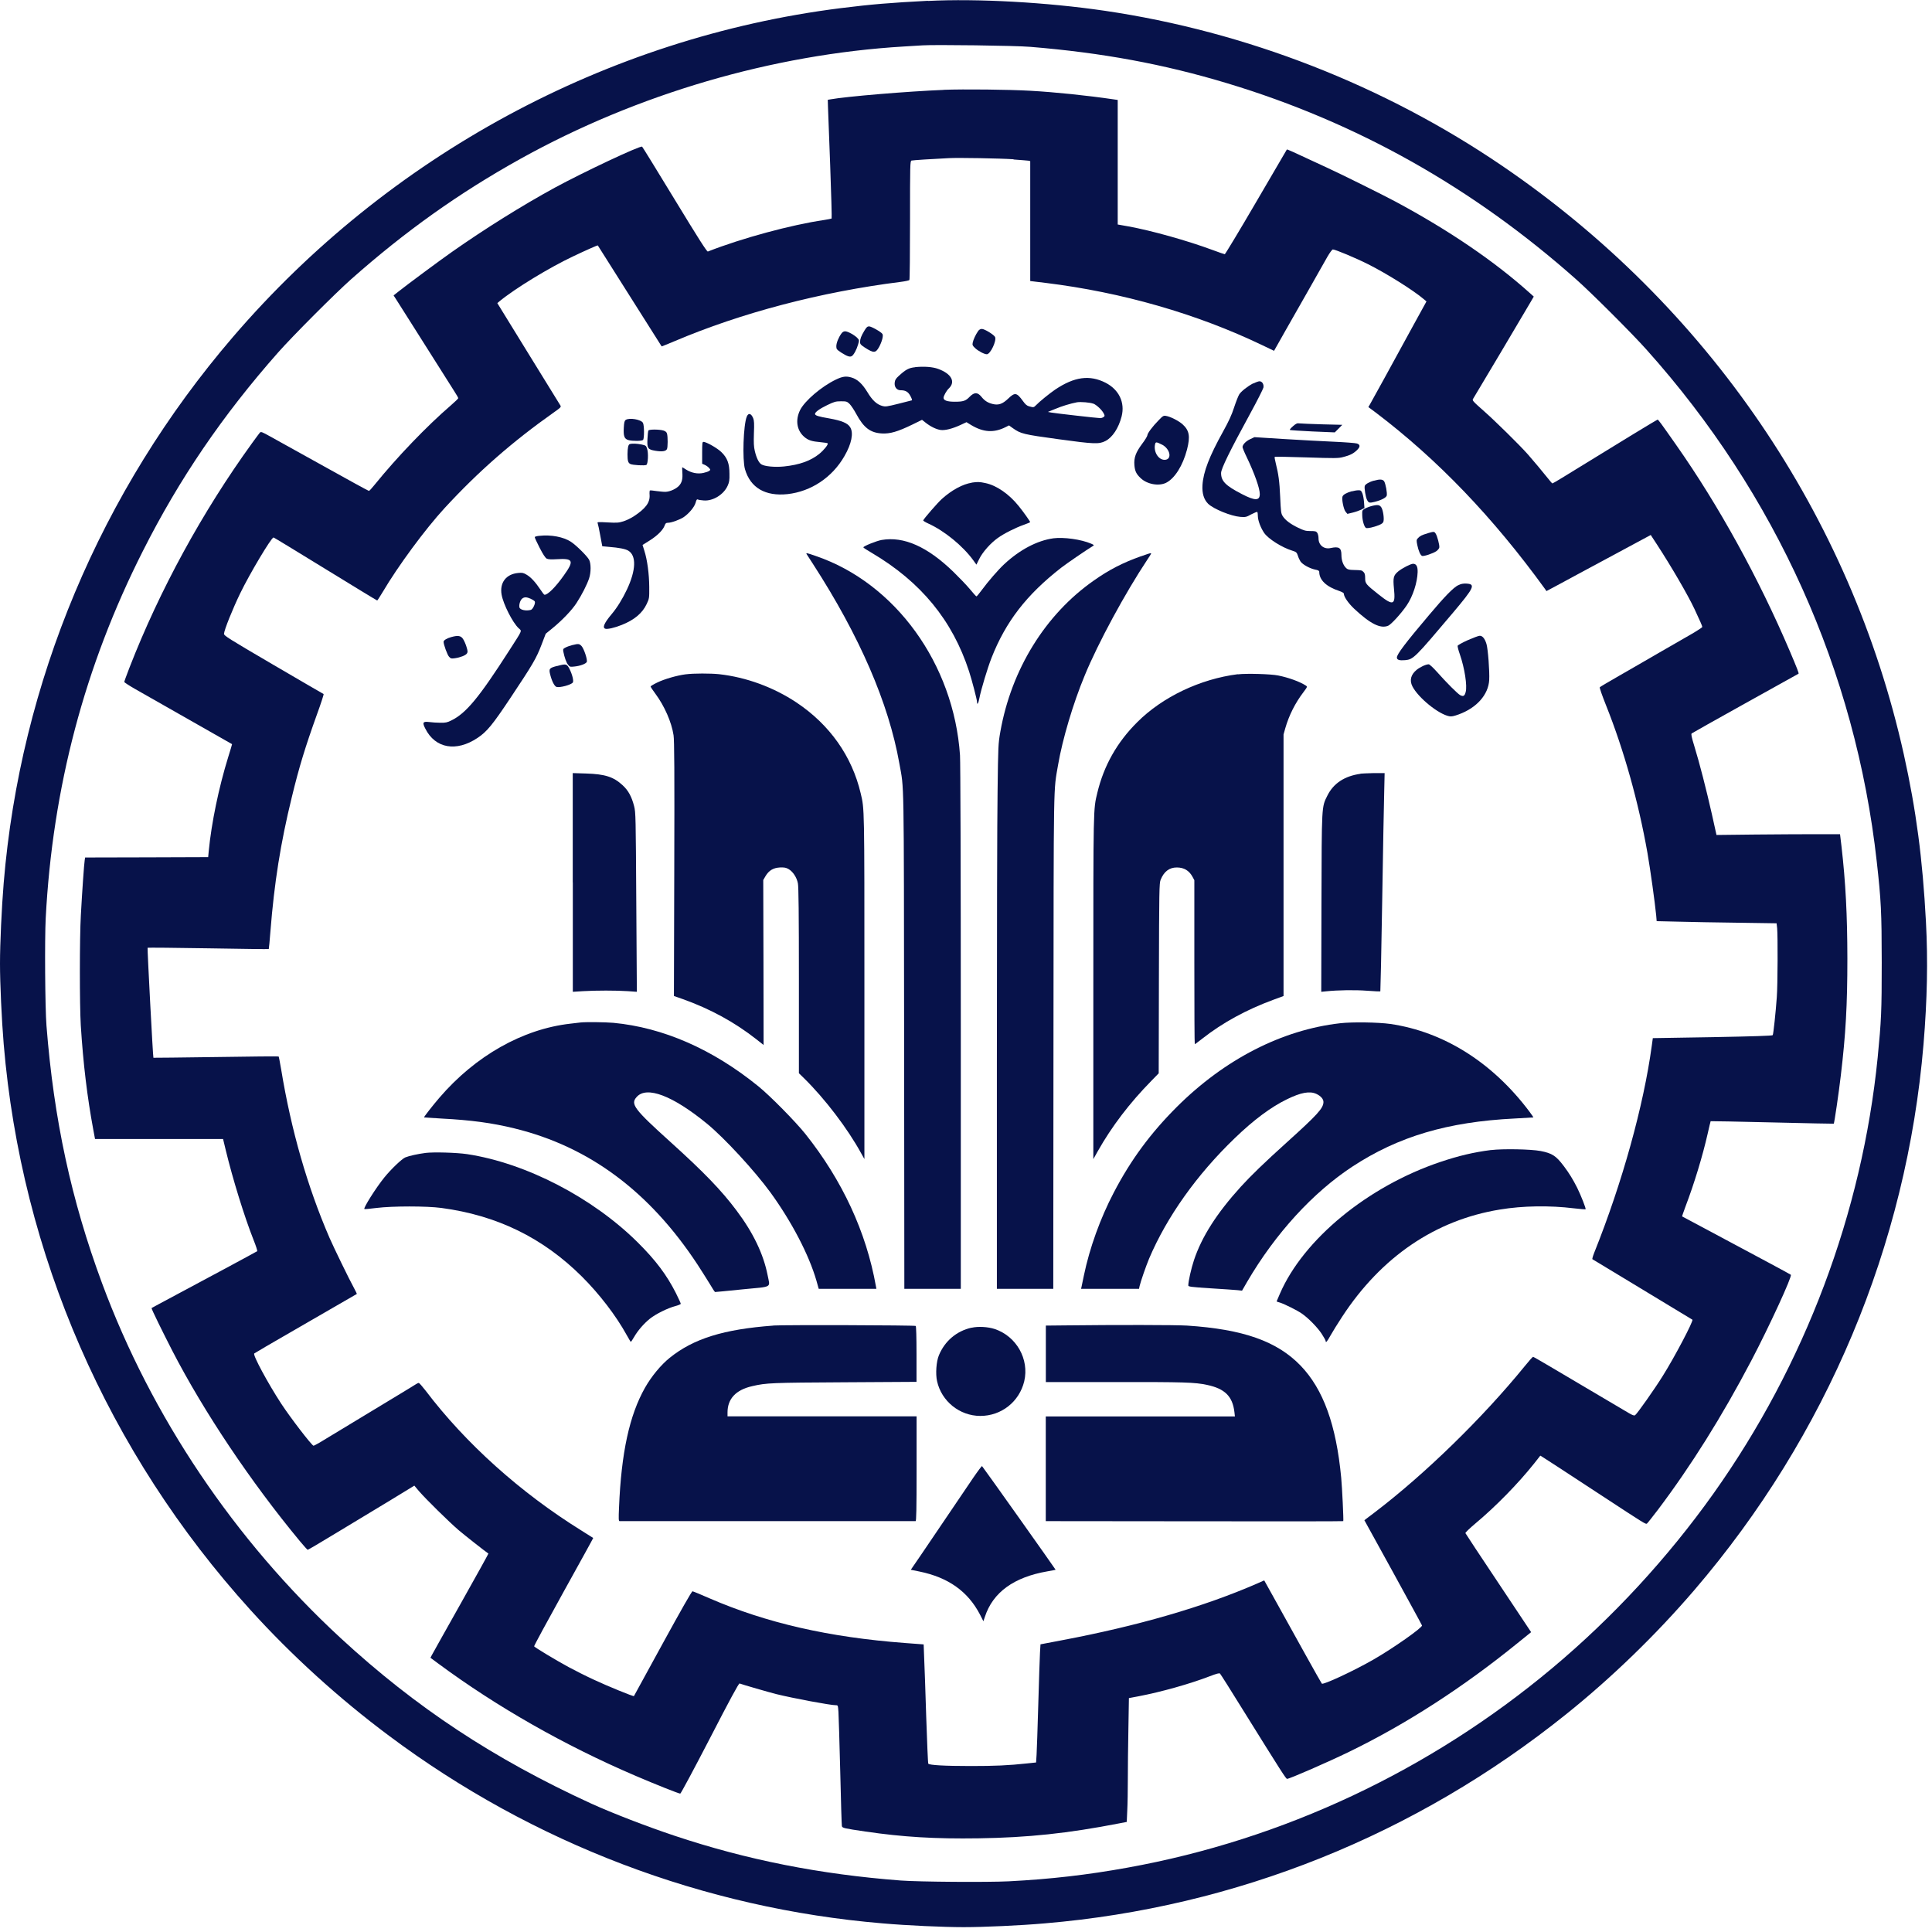 <svg width="106" height="106" viewBox="0 0 106 106" fill="none" xmlns="http://www.w3.org/2000/svg">
<g id="Asset 2 2" clip-path="url(#clip0_321_2211)">
<g id="Layer 1">
<g id="Group">
<g id="Group_2">
<path id="Vector" d="M50.915 0.043C48.823 0.153 47.825 0.235 46.132 0.446C33.286 2.062 21.321 8.539 12.779 18.49C5.519 26.946 1.115 37.441 0.203 48.44C0.09 49.812 0 51.768 0 52.863C0 53.959 0.09 55.934 0.203 57.287C1.173 68.826 5.906 79.684 13.745 88.336C15.998 90.824 18.595 93.183 21.352 95.24C29.246 101.138 38.622 104.706 48.428 105.527C49.769 105.644 51.76 105.734 52.871 105.734C53.982 105.734 55.977 105.644 57.314 105.527C67.801 104.643 77.681 100.677 85.938 94.043C88.43 92.044 90.859 89.69 92.963 87.237C100.227 78.765 104.611 68.325 105.535 57.291C105.738 54.839 105.781 52.707 105.668 50.575C105.484 47.114 105.132 44.45 104.455 41.395C101.537 28.284 93.683 16.773 82.434 9.11C75.945 4.686 68.372 1.733 60.612 0.591C57.432 0.125 53.63 -0.086 50.915 0.051V0.043ZM56.528 2.57C60.475 2.895 63.835 3.513 67.347 4.573C74.446 6.716 80.795 10.284 86.474 15.325C87.311 16.065 89.56 18.31 90.339 19.186C97.438 27.114 101.803 36.819 102.969 47.27C103.207 49.398 103.239 50.032 103.242 52.793C103.242 55.492 103.219 55.981 103.019 58.026C102.163 66.557 99.03 74.881 94.004 81.953C91.496 85.477 88.485 88.743 85.172 91.516C78.456 97.141 70.394 100.931 61.867 102.468C59.673 102.867 57.623 103.102 55.347 103.219C54.169 103.278 50.446 103.251 49.429 103.176C44.986 102.836 40.988 102.046 37.014 100.72C35.485 100.211 33.607 99.484 32.434 98.952C27.079 96.496 22.815 93.679 18.693 89.877C12.865 84.495 8.308 77.721 5.597 70.398C3.908 65.841 2.953 61.41 2.55 56.274C2.472 55.292 2.449 51.53 2.507 50.391C2.883 43.206 4.643 36.549 7.839 30.232C9.833 26.277 12.211 22.788 15.255 19.342C16.056 18.435 18.376 16.111 19.26 15.325C22.248 12.677 25.186 10.588 28.553 8.715C34.949 5.159 42.388 2.981 49.589 2.551C50.035 2.523 50.501 2.496 50.622 2.488C51.267 2.445 55.715 2.5 56.524 2.57H56.528Z" fill="#07124A"/>
<path id="Vector_2" d="M51.776 4.932C49.812 5.011 46.433 5.292 45.549 5.453L45.416 5.476L45.427 5.844C45.431 6.047 45.49 7.506 45.549 9.086C45.607 10.666 45.643 11.969 45.627 11.989C45.607 12 45.423 12.039 45.212 12.071C43.421 12.333 40.71 13.064 38.837 13.8C38.786 13.819 38.332 13.107 37.018 10.948C36.056 9.368 35.254 8.062 35.23 8.046C35.121 7.979 32.031 9.434 30.435 10.299C28.64 11.281 26.629 12.536 24.806 13.815C24.157 14.269 22.315 15.634 21.83 16.021L21.595 16.209L21.759 16.463C21.849 16.604 22.28 17.285 22.718 17.977C23.75 19.612 24.622 20.981 24.908 21.439C25.037 21.638 25.143 21.822 25.143 21.845C25.143 21.869 24.955 22.053 24.728 22.248C23.418 23.375 21.783 25.08 20.566 26.582C20.414 26.774 20.265 26.934 20.242 26.934C20.214 26.934 19.1 26.324 17.762 25.577C16.424 24.83 15.102 24.098 14.824 23.946C14.367 23.692 14.316 23.672 14.257 23.738C14.222 23.778 14.034 24.032 13.835 24.306C11.105 28.076 8.758 32.375 7.103 36.631C6.947 37.033 6.818 37.389 6.818 37.417C6.818 37.44 7.088 37.616 7.416 37.804C7.835 38.047 12.642 40.777 12.732 40.828C12.736 40.831 12.642 41.152 12.521 41.536C12.004 43.206 11.601 45.15 11.453 46.691L11.421 47.027L8.046 47.039L4.67 47.047L4.647 47.195C4.615 47.371 4.506 48.928 4.436 50.211C4.365 51.443 4.365 55.132 4.432 56.25C4.565 58.363 4.784 60.185 5.12 61.989L5.214 62.493H12.239L12.387 63.107C12.771 64.695 13.412 66.768 13.913 68.032C14.042 68.352 14.128 68.626 14.113 68.646C14.085 68.673 11.108 70.273 8.711 71.552C8.5 71.665 8.32 71.763 8.316 71.767C8.288 71.787 8.942 73.113 9.458 74.118C11.194 77.478 13.768 81.315 16.448 84.55C16.667 84.816 16.866 85.031 16.882 85.031C16.905 85.031 17.586 84.632 18.395 84.139C19.205 83.65 20.515 82.86 21.302 82.383L22.733 81.51L22.98 81.804C23.383 82.269 24.638 83.501 25.162 83.951C25.522 84.256 26.613 85.113 26.797 85.238C26.805 85.242 26.125 86.474 25.284 87.968C24.439 89.466 23.723 90.753 23.684 90.824L23.617 90.953L24.032 91.262C27.247 93.64 30.959 95.756 34.867 97.43C35.942 97.892 37.241 98.408 37.323 98.408C37.354 98.408 38.086 97.043 38.95 95.373C40.041 93.257 40.534 92.345 40.577 92.365C40.749 92.431 42.204 92.85 42.592 92.948C43.523 93.178 45.556 93.558 45.858 93.558C45.975 93.558 45.975 93.562 46.002 93.925C46.014 94.133 46.061 95.6 46.1 97.195C46.135 98.791 46.178 100.137 46.19 100.184C46.21 100.297 46.3 100.313 47.489 100.489C49.542 100.79 51.302 100.896 53.684 100.86C56.391 100.821 58.601 100.587 61.413 100.039L61.82 99.961L61.848 99.327C61.867 98.975 61.879 98.208 61.879 97.614C61.879 97.019 61.891 95.779 61.91 94.849L61.938 93.167L62.458 93.069C63.713 92.83 65.282 92.388 66.369 91.97C66.757 91.821 66.897 91.786 66.936 91.821C66.968 91.852 67.531 92.74 68.188 93.804C70.343 97.266 70.555 97.598 70.617 97.598C70.75 97.598 72.843 96.687 74.024 96.112C77.157 94.59 80.278 92.572 83.255 90.155L84.006 89.549L82.211 86.853C81.221 85.375 80.411 84.143 80.4 84.115C80.392 84.084 80.634 83.85 80.943 83.591C82.062 82.656 83.278 81.413 84.166 80.302L84.51 79.864L84.675 79.966C84.827 80.059 85.649 80.595 87.984 82.125C90.252 83.611 90.299 83.642 90.362 83.591C90.397 83.564 90.663 83.224 90.96 82.837C92.764 80.447 94.481 77.713 96.096 74.634C97.07 72.776 98.341 70.019 98.255 69.941C98.224 69.909 96.515 68.994 93.327 67.292C92.76 66.991 92.29 66.741 92.287 66.737C92.283 66.733 92.369 66.487 92.478 66.189C92.951 64.95 93.417 63.416 93.691 62.204C93.773 61.836 93.847 61.531 93.855 61.515C93.867 61.507 95.384 61.539 97.234 61.582C99.085 61.625 100.606 61.66 100.61 61.652C100.641 61.629 100.888 59.947 100.997 59.008C101.267 56.743 101.357 55.14 101.357 52.589C101.353 50.199 101.263 48.428 101.032 46.417L100.954 45.768H99.675C98.971 45.768 97.45 45.776 96.288 45.787L94.176 45.811L93.921 44.661C93.624 43.343 93.245 41.86 92.959 40.933C92.807 40.44 92.775 40.276 92.814 40.241C92.846 40.214 94.172 39.47 95.764 38.583C97.36 37.699 98.67 36.971 98.678 36.963C98.705 36.94 98.584 36.631 98.201 35.731C96.491 31.718 94.289 27.72 91.966 24.415C91.086 23.16 90.988 23.027 90.941 23.023C90.91 23.023 88.692 24.376 85.668 26.238C85.414 26.394 85.187 26.523 85.175 26.523C85.156 26.523 85.054 26.406 84.941 26.261C84.694 25.948 84.096 25.233 83.826 24.928C83.349 24.392 82.035 23.101 81.424 22.561C80.795 22.006 80.763 21.967 80.822 21.881C80.889 21.783 83.666 17.109 83.971 16.581L84.151 16.272L83.951 16.092C81.996 14.335 79.496 12.634 76.566 11.062C75.894 10.702 73.652 9.587 72.819 9.204C70.781 8.257 70.625 8.183 70.602 8.206C70.598 8.214 69.839 9.513 68.919 11.085C68 12.661 67.222 13.948 67.198 13.948C67.175 13.948 66.889 13.85 66.565 13.729C65.141 13.201 63.189 12.653 61.898 12.419L61.324 12.317V5.484L61.112 5.453C59.614 5.234 57.917 5.058 56.52 4.979C55.37 4.913 52.875 4.885 51.772 4.928L51.776 4.932ZM55.605 8.75C56 8.777 56.368 8.809 56.426 8.816L56.524 8.84V15.419L57.369 15.521C61.562 16.037 65.661 17.214 69.264 18.943L69.901 19.248L70.515 18.161C70.852 17.566 71.462 16.491 71.873 15.775C72.276 15.055 72.714 14.296 72.835 14.077C72.96 13.862 73.089 13.686 73.128 13.686C73.261 13.686 74.392 14.159 75.068 14.5C76.074 15.004 77.552 15.931 78.115 16.412L78.264 16.538L77.462 17.997C77.024 18.798 76.344 20.038 75.952 20.758C75.561 21.474 75.201 22.123 75.158 22.194L75.076 22.334L75.491 22.643C78.87 25.205 81.921 28.385 84.769 32.316L84.847 32.43L85.586 32.035C85.989 31.816 86.427 31.581 86.548 31.515C86.674 31.448 87.346 31.084 88.054 30.705C88.762 30.325 89.545 29.907 89.807 29.762C90.069 29.617 90.346 29.469 90.425 29.43L90.569 29.352L90.914 29.88C91.727 31.131 92.607 32.645 92.971 33.419C93.276 34.069 93.397 34.35 93.397 34.397C93.393 34.428 93.104 34.616 92.756 34.816C92.404 35.019 91.614 35.477 90.996 35.829C90.382 36.189 89.412 36.744 88.841 37.073C88.273 37.401 87.788 37.683 87.773 37.706C87.749 37.726 87.906 38.172 88.117 38.7C89.099 41.16 89.897 44.004 90.389 46.8C90.554 47.759 90.792 49.472 90.867 50.219L90.894 50.54L92.071 50.567C92.713 50.587 94.195 50.61 95.357 50.626L97.473 50.657L97.504 50.927C97.543 51.334 97.536 54.048 97.485 54.709C97.426 55.55 97.297 56.739 97.262 56.794C97.242 56.829 96.225 56.861 93.957 56.904L90.683 56.958L90.624 57.385C90.178 60.663 89.009 64.883 87.472 68.72C87.393 68.92 87.346 69.084 87.37 69.088C87.389 69.096 88.132 69.545 89.02 70.085C89.908 70.625 91.133 71.36 91.735 71.728C92.341 72.092 92.846 72.397 92.854 72.405C92.924 72.467 91.876 74.462 91.223 75.499C90.773 76.222 89.818 77.576 89.709 77.646C89.654 77.677 89.576 77.65 89.373 77.533C89.075 77.356 86.333 75.737 85.011 74.955C84.534 74.673 84.131 74.442 84.112 74.442C84.088 74.442 83.877 74.681 83.646 74.967C81.35 77.787 78.205 80.857 75.444 82.962L74.857 83.407L76.43 86.263C77.29 87.835 78.01 89.146 78.018 89.181C78.061 89.29 76.414 90.448 75.346 91.058C74.286 91.668 72.596 92.455 72.522 92.373C72.499 92.349 72.088 91.614 71.599 90.738C71.11 89.861 70.41 88.594 70.038 87.925L69.362 86.709L68.955 86.889C66.049 88.156 62.427 89.208 58.237 89.998L57.087 90.217L57.06 90.667C57.048 90.914 57.001 92.185 56.966 93.495C56.931 94.802 56.884 96.057 56.872 96.284L56.845 96.699L56.368 96.749C55.323 96.863 54.572 96.894 53.262 96.894C51.799 96.894 50.986 96.843 50.931 96.765C50.911 96.734 50.864 95.576 50.817 94.188C50.774 92.795 50.724 91.336 50.704 90.941L50.677 90.221L49.644 90.143C45.482 89.83 42.048 89.044 38.934 87.695C38.453 87.483 38.031 87.311 37.996 87.307C37.953 87.303 37.386 88.301 36.361 90.17C35.5 91.751 34.788 93.049 34.781 93.057C34.753 93.088 33.333 92.51 32.582 92.157C32.164 91.966 31.538 91.649 31.19 91.461C30.497 91.086 29.344 90.389 29.305 90.327C29.293 90.303 30.02 88.962 30.92 87.338C31.82 85.715 32.555 84.385 32.547 84.382C32.543 84.378 32.242 84.19 31.882 83.963C28.542 81.886 25.546 79.191 23.359 76.308C23.175 76.07 23.003 75.874 22.976 75.874C22.948 75.874 22.882 75.905 22.827 75.941C22.772 75.976 22.299 76.269 21.771 76.586C20.922 77.098 18.376 78.639 17.543 79.144C17.371 79.246 17.214 79.324 17.199 79.32C17.081 79.277 15.931 77.779 15.431 77.016C14.703 75.901 13.862 74.345 13.948 74.259C13.976 74.235 14.961 73.656 16.146 72.976C19.01 71.325 19.553 71.008 19.577 70.993C19.585 70.989 19.518 70.844 19.428 70.68C19.158 70.191 18.309 68.442 18.075 67.906C16.866 65.11 15.974 62.008 15.427 58.679C15.36 58.296 15.302 57.975 15.286 57.964C15.278 57.952 13.729 57.964 11.848 57.995C9.966 58.022 8.421 58.038 8.417 58.034C8.39 58.007 8.077 52.022 8.097 51.999C8.116 51.987 9.61 51.999 11.429 52.03C13.248 52.061 14.738 52.081 14.746 52.069C14.754 52.057 14.797 51.631 14.836 51.111C15.047 48.435 15.395 46.245 16.009 43.742C16.412 42.072 16.757 40.961 17.386 39.208C17.609 38.594 17.777 38.082 17.754 38.078C17.73 38.07 16.491 37.346 14.996 36.474C12.524 35.027 12.282 34.874 12.29 34.773C12.302 34.558 12.767 33.404 13.174 32.563C13.698 31.479 14.887 29.488 15.008 29.488C15.028 29.488 16.307 30.267 17.852 31.217C19.401 32.168 20.676 32.946 20.695 32.946C20.707 32.946 20.844 32.739 20.993 32.488C21.834 31.061 23.324 29.038 24.396 27.873C26.242 25.87 28.119 24.227 30.396 22.62C30.779 22.35 30.799 22.323 30.74 22.236C30.709 22.186 29.919 20.907 28.984 19.389L27.286 16.631L27.415 16.522C28.272 15.818 30.149 14.676 31.46 14.058C32.168 13.721 32.786 13.451 32.797 13.463C32.801 13.471 33.591 14.719 34.55 16.236C35.512 17.754 36.298 19.002 36.302 19.006C36.302 19.01 36.607 18.888 36.979 18.732C40.671 17.16 45.032 16.017 49.413 15.466C49.66 15.435 49.875 15.388 49.894 15.364C49.914 15.341 49.929 13.854 49.929 12.075C49.929 9.028 49.933 8.832 50.012 8.809C50.078 8.789 51.169 8.719 52.065 8.676C52.589 8.648 54.85 8.687 55.613 8.738L55.605 8.75Z" fill="#07124A"/>
<path id="Vector_3" d="M47.426 18.141C47.246 18.439 47.188 18.595 47.188 18.767C47.188 18.88 47.227 18.924 47.465 19.08C47.931 19.377 48.04 19.377 48.224 19.052C48.385 18.759 48.478 18.419 48.416 18.325C48.345 18.212 47.809 17.907 47.681 17.907C47.59 17.907 47.536 17.957 47.426 18.141Z" fill="#07124A"/>
<path id="Vector_4" d="M53.665 18.165C53.532 18.356 53.403 18.63 53.368 18.802C53.344 18.931 53.36 18.967 53.497 19.096C53.681 19.268 54.005 19.436 54.142 19.436C54.342 19.436 54.694 18.681 54.592 18.485C54.522 18.356 54.017 18.047 53.872 18.047C53.786 18.047 53.72 18.087 53.661 18.169L53.665 18.165Z" fill="#07124A"/>
<path id="Vector_5" d="M46.159 18.306C46.002 18.525 45.885 18.818 45.885 18.998C45.885 19.154 45.905 19.178 46.163 19.35C46.483 19.553 46.628 19.6 46.734 19.538C46.84 19.475 47 19.178 47.078 18.904C47.148 18.665 47.148 18.662 47.043 18.548C46.894 18.388 46.515 18.177 46.37 18.177C46.288 18.177 46.221 18.216 46.159 18.306Z" fill="#07124A"/>
<path id="Vector_6" d="M50.211 20.148C49.867 20.183 49.699 20.269 49.312 20.625C49.155 20.766 49.104 20.844 49.089 20.985C49.057 21.227 49.198 21.411 49.409 21.411C49.683 21.411 49.824 21.493 49.949 21.724C50.016 21.845 50.051 21.955 50.035 21.963C50.012 21.971 49.683 22.056 49.3 22.15C48.651 22.311 48.584 22.323 48.392 22.268C48.099 22.182 47.856 21.959 47.59 21.513C47.305 21.047 47.039 20.805 46.714 20.711C46.421 20.625 46.225 20.652 45.865 20.824C45.079 21.2 44.156 21.986 43.898 22.498C43.628 23.046 43.714 23.609 44.121 23.965C44.34 24.157 44.54 24.22 45.044 24.263C45.236 24.282 45.404 24.306 45.412 24.325C45.451 24.388 45.212 24.685 44.958 24.896C44.481 25.284 43.871 25.503 43.01 25.593C42.506 25.643 41.946 25.589 41.77 25.475C41.629 25.385 41.5 25.115 41.414 24.748C41.356 24.509 41.348 24.298 41.364 23.774C41.387 23.238 41.375 23.07 41.324 22.944C41.211 22.674 41.062 22.639 40.972 22.858C40.785 23.316 40.722 25.221 40.874 25.745C41.172 26.766 41.993 27.239 43.21 27.11C44.504 26.965 45.666 26.191 46.335 25.017C46.722 24.349 46.84 23.754 46.648 23.445C46.515 23.214 46.171 23.077 45.494 22.956C44.895 22.855 44.716 22.796 44.716 22.71C44.716 22.612 44.966 22.428 45.38 22.229C45.772 22.041 45.846 22.017 46.139 22.017C46.433 22.017 46.472 22.025 46.613 22.162C46.695 22.244 46.863 22.495 46.984 22.721C47.387 23.469 47.755 23.746 48.385 23.782C48.834 23.805 49.245 23.688 50.051 23.297L50.587 23.034L50.786 23.191C51.056 23.406 51.373 23.558 51.604 23.59C51.846 23.625 52.249 23.523 52.691 23.32L53.027 23.163L53.282 23.32C53.954 23.723 54.529 23.758 55.175 23.433L55.359 23.34L55.57 23.492C56.008 23.801 56.137 23.832 58.077 24.098C60.041 24.368 60.295 24.376 60.651 24.196C61.038 23.997 61.374 23.488 61.539 22.843C61.73 22.08 61.394 21.38 60.659 21C59.782 20.555 58.949 20.668 57.897 21.372C57.596 21.575 57.013 22.049 56.845 22.229C56.72 22.358 56.704 22.362 56.469 22.295C56.344 22.264 56.258 22.193 56.117 21.994C55.781 21.532 55.683 21.517 55.316 21.869C55.007 22.166 54.78 22.244 54.467 22.166C54.193 22.1 54.017 21.986 53.841 21.763C53.634 21.513 53.454 21.513 53.207 21.763C52.984 21.998 52.851 22.041 52.386 22.041C51.971 22.041 51.768 21.971 51.768 21.826C51.768 21.724 51.928 21.435 52.053 21.317C52.441 20.953 52.206 20.508 51.478 20.242C51.177 20.128 50.696 20.093 50.207 20.144L50.211 20.148ZM59.986 22.143C60.174 22.225 60.451 22.483 60.553 22.678C60.62 22.811 60.62 22.823 60.545 22.882C60.502 22.913 60.424 22.941 60.369 22.941C60.224 22.941 57.882 22.674 57.674 22.635L57.494 22.6L57.897 22.436C58.249 22.287 58.718 22.143 59.086 22.072C59.286 22.037 59.822 22.08 59.986 22.15V22.143Z" fill="#07124A"/>
<path id="Vector_7" d="M68.759 21.032C68.431 21.204 68.09 21.478 67.989 21.642C67.938 21.724 67.813 22.041 67.711 22.35C67.578 22.765 67.418 23.109 67.105 23.676C66.346 25.045 66.021 25.886 65.974 26.617C65.947 27.071 66.052 27.407 66.283 27.638C66.584 27.932 67.547 28.319 68.047 28.358C68.344 28.381 68.38 28.37 68.657 28.217C68.822 28.131 68.966 28.073 68.986 28.088C68.998 28.108 69.013 28.209 69.013 28.323C69.017 28.558 69.17 28.964 69.358 29.238C69.581 29.563 70.328 30.036 70.899 30.212C71.122 30.282 71.145 30.306 71.208 30.486C71.239 30.595 71.309 30.74 71.356 30.811C71.474 30.975 71.853 31.186 72.147 31.249C72.319 31.28 72.381 31.315 72.381 31.37C72.381 31.828 72.768 32.191 73.496 32.43C73.637 32.481 73.731 32.532 73.731 32.575C73.731 32.739 73.977 33.095 74.29 33.392C75.182 34.229 75.741 34.507 76.163 34.331C76.328 34.26 76.883 33.654 77.184 33.208C77.521 32.711 77.763 31.956 77.779 31.389C77.787 31.08 77.709 30.932 77.529 30.932C77.4 30.932 76.93 31.174 76.715 31.35C76.453 31.569 76.422 31.687 76.48 32.293C76.574 33.208 76.449 33.259 75.659 32.633C74.935 32.058 74.9 32.019 74.9 31.718C74.9 31.53 74.877 31.448 74.81 31.382C74.712 31.284 74.701 31.284 74.266 31.272C74.032 31.268 73.942 31.245 73.868 31.178C73.703 31.029 73.598 30.756 73.598 30.454C73.598 30.056 73.465 29.97 73.015 30.067C72.647 30.153 72.342 29.915 72.342 29.543C72.342 29.426 72.311 29.293 72.272 29.234C72.213 29.148 72.162 29.136 71.9 29.136C71.638 29.136 71.548 29.113 71.219 28.953C70.789 28.745 70.511 28.534 70.371 28.307C70.285 28.174 70.273 28.053 70.238 27.267C70.199 26.398 70.148 26.027 69.991 25.397C69.948 25.233 69.925 25.084 69.936 25.069C69.948 25.049 70.734 25.065 71.685 25.096C73.242 25.147 73.433 25.147 73.692 25.076C74.059 24.982 74.231 24.9 74.431 24.716C74.638 24.525 74.642 24.396 74.45 24.333C74.368 24.306 73.801 24.263 73.179 24.235C72.565 24.208 71.329 24.142 70.441 24.087L68.826 23.985L68.591 24.095C68.356 24.204 68.172 24.396 68.172 24.529C68.172 24.568 68.274 24.822 68.403 25.084C68.83 25.976 69.119 26.79 69.119 27.106C69.119 27.478 68.857 27.482 68.141 27.11C67.238 26.645 66.995 26.395 66.995 25.953C66.995 25.718 67.476 24.736 68.599 22.679C68.982 21.979 69.303 21.341 69.319 21.263C69.35 21.083 69.248 20.919 69.103 20.919C69.045 20.919 68.9 20.973 68.779 21.036L68.759 21.032Z" fill="#07124A"/>
<path id="Vector_8" d="M63.569 23.058C63.232 23.398 62.951 23.778 62.951 23.883C62.951 23.926 62.822 24.145 62.657 24.36C62.313 24.826 62.208 25.111 62.239 25.518C62.266 25.843 62.34 26.003 62.575 26.226C62.927 26.57 63.577 26.688 63.979 26.488C64.457 26.246 64.895 25.546 65.125 24.669C65.313 23.938 65.254 23.617 64.879 23.277C64.668 23.089 64.21 22.855 63.972 22.819C63.839 22.796 63.8 22.815 63.569 23.058ZM63.752 24.392C64.218 24.634 64.32 25.229 63.893 25.229C63.541 25.229 63.267 24.755 63.381 24.345C63.408 24.243 63.467 24.247 63.752 24.396V24.392Z" fill="#07124A"/>
<path id="Vector_9" d="M34.327 23.042C34.264 23.085 34.241 23.175 34.225 23.465C34.198 23.93 34.256 24.083 34.479 24.145C34.702 24.208 35.215 24.204 35.281 24.137C35.352 24.067 35.352 23.351 35.277 23.203C35.183 23.015 34.515 22.901 34.327 23.042Z" fill="#07124A"/>
<path id="Vector_10" d="M70.942 23.383C70.828 23.48 70.754 23.57 70.766 23.59C70.785 23.602 71.345 23.641 72.013 23.672L73.234 23.723L73.441 23.516L73.645 23.308L72.553 23.281C71.951 23.261 71.388 23.242 71.302 23.23C71.169 23.21 71.114 23.234 70.942 23.383Z" fill="#07124A"/>
<path id="Vector_11" d="M35.578 23.617C35.555 23.649 35.535 23.852 35.524 24.067C35.496 24.595 35.535 24.662 35.958 24.732C36.318 24.791 36.529 24.763 36.592 24.642C36.642 24.548 36.646 23.965 36.595 23.789C36.576 23.711 36.513 23.66 36.412 23.625C36.2 23.555 35.617 23.547 35.575 23.621L35.578 23.617Z" fill="#07124A"/>
<path id="Vector_12" d="M38.524 24.842V25.444L38.653 25.499C38.723 25.526 38.833 25.6 38.892 25.663C38.989 25.773 38.989 25.776 38.911 25.835C38.868 25.87 38.719 25.921 38.586 25.949C38.277 26.015 37.941 25.949 37.651 25.769C37.534 25.69 37.436 25.636 37.432 25.636C37.425 25.636 37.429 25.757 37.436 25.905C37.464 26.273 37.417 26.465 37.264 26.641C37.108 26.817 36.772 26.973 36.517 26.985C36.423 26.989 36.193 26.965 36.013 26.942C35.833 26.911 35.672 26.899 35.653 26.911C35.641 26.93 35.629 27.04 35.641 27.165C35.664 27.58 35.418 27.904 34.769 28.331C34.62 28.428 34.37 28.55 34.209 28.601C33.947 28.683 33.85 28.691 33.337 28.663C32.786 28.632 32.758 28.636 32.794 28.718C32.813 28.761 32.876 29.058 32.934 29.383C32.993 29.703 33.044 29.966 33.044 29.97C33.044 29.973 33.208 29.989 33.415 30.005C33.963 30.048 34.319 30.118 34.471 30.212C34.925 30.486 34.894 31.284 34.401 32.336C34.155 32.86 33.846 33.357 33.56 33.693C33.153 34.178 33.04 34.432 33.208 34.495C33.318 34.538 33.736 34.44 34.12 34.284C34.812 34.006 35.246 33.638 35.481 33.138C35.621 32.84 35.625 32.825 35.621 32.207C35.618 31.503 35.512 30.713 35.355 30.224L35.254 29.899L35.653 29.649C36.079 29.379 36.376 29.078 36.466 28.835C36.509 28.71 36.545 28.683 36.646 28.683C36.838 28.683 37.303 28.511 37.515 28.37C37.812 28.162 38.097 27.818 38.164 27.584C38.207 27.423 38.234 27.38 38.293 27.407C38.332 27.427 38.477 27.447 38.614 27.458C39.118 27.497 39.701 27.138 39.92 26.657C40.01 26.457 40.03 26.348 40.022 25.992C40.022 25.432 39.904 25.119 39.576 24.802C39.357 24.587 38.751 24.243 38.594 24.243C38.532 24.243 38.524 24.329 38.524 24.846V24.842Z" fill="#07124A"/>
<path id="Vector_13" d="M34.562 24.361C34.471 24.384 34.432 24.552 34.428 24.928C34.428 25.28 34.46 25.393 34.581 25.456C34.706 25.522 35.383 25.558 35.465 25.507C35.555 25.444 35.582 24.849 35.504 24.623C35.449 24.451 35.434 24.439 35.199 24.388C34.945 24.337 34.694 24.325 34.562 24.361Z" fill="#07124A"/>
<path id="Vector_14" d="M75.381 26.371C75.119 26.441 74.904 26.57 74.877 26.664C74.845 26.782 74.928 27.282 75.002 27.423C75.088 27.595 75.135 27.607 75.428 27.533C75.796 27.439 76.054 27.302 76.085 27.189C76.117 27.048 76.023 26.539 75.941 26.406C75.862 26.293 75.706 26.281 75.381 26.375V26.371Z" fill="#07124A"/>
<path id="Vector_15" d="M53.317 26.484C52.82 26.563 52.222 26.883 51.674 27.376C51.451 27.576 50.692 28.448 50.653 28.55C50.645 28.573 50.77 28.651 50.935 28.726C51.819 29.125 52.836 29.962 53.399 30.74L53.571 30.979L53.731 30.658C53.915 30.286 54.349 29.797 54.745 29.516C55.081 29.273 55.711 28.956 56.176 28.792C56.364 28.726 56.52 28.659 56.52 28.647C56.52 28.608 56.149 28.08 55.887 27.759C55.359 27.102 54.67 26.629 54.064 26.504C53.731 26.433 53.645 26.433 53.309 26.48L53.317 26.484Z" fill="#07124A"/>
<path id="Vector_16" d="M74.173 26.95C73.879 27.032 73.688 27.141 73.656 27.247C73.606 27.404 73.723 27.963 73.832 28.084L73.926 28.194L74.22 28.123C74.38 28.084 74.587 28.01 74.685 27.963L74.861 27.873L74.838 27.552C74.826 27.372 74.783 27.153 74.744 27.059C74.681 26.915 74.654 26.895 74.525 26.899C74.442 26.899 74.286 26.926 74.173 26.958V26.95Z" fill="#07124A"/>
<path id="Vector_17" d="M75.268 27.76C75.143 27.791 74.971 27.857 74.885 27.908C74.736 27.994 74.732 28.002 74.74 28.28C74.748 28.585 74.857 28.929 74.951 28.968C75.033 29 75.354 28.929 75.643 28.816C75.815 28.745 75.886 28.691 75.905 28.608C75.948 28.444 75.886 28.01 75.796 27.853C75.702 27.697 75.596 27.677 75.268 27.76Z" fill="#07124A"/>
<path id="Vector_18" d="M78.327 29.262C78.006 29.352 77.904 29.406 77.791 29.531C77.713 29.617 77.709 29.649 77.759 29.899C77.826 30.224 77.931 30.466 78.025 30.501C78.115 30.533 78.62 30.368 78.808 30.239C78.89 30.181 78.96 30.091 78.968 30.036C78.988 29.911 78.855 29.406 78.769 29.277C78.69 29.156 78.679 29.156 78.323 29.258L78.327 29.262Z" fill="#07124A"/>
<path id="Vector_19" d="M29.594 29.398C29.461 29.41 29.344 29.441 29.34 29.469C29.332 29.492 29.453 29.754 29.606 30.052C29.79 30.411 29.919 30.607 29.997 30.65C30.079 30.689 30.232 30.701 30.544 30.681C31.456 30.623 31.514 30.759 30.939 31.565C30.486 32.207 30.059 32.633 29.876 32.633C29.852 32.633 29.754 32.508 29.653 32.352C29.387 31.953 29.125 31.663 28.89 31.53C28.718 31.428 28.655 31.413 28.432 31.436C27.767 31.495 27.404 31.972 27.521 32.629C27.615 33.153 28.123 34.155 28.452 34.464C28.64 34.64 28.694 34.514 27.943 35.684C26.285 38.27 25.573 39.134 24.759 39.529C24.54 39.639 24.447 39.658 24.161 39.654C23.977 39.654 23.703 39.635 23.551 39.615C23.199 39.572 23.16 39.639 23.336 39.979C23.883 41.066 25.033 41.266 26.199 40.487C26.715 40.143 27.016 39.779 28.018 38.273C29.234 36.447 29.426 36.118 29.707 35.383L29.942 34.769L30.274 34.499C30.842 34.037 31.37 33.486 31.632 33.083C31.925 32.633 32.203 32.082 32.32 31.737C32.43 31.409 32.43 30.912 32.32 30.709C32.211 30.505 31.604 29.907 31.327 29.727C30.92 29.457 30.224 29.328 29.602 29.398H29.594ZM29.121 32.856C29.222 32.899 29.324 32.966 29.34 32.997C29.394 33.087 29.238 33.431 29.125 33.462C28.855 33.533 28.526 33.462 28.499 33.322C28.467 33.177 28.542 32.93 28.647 32.844C28.769 32.747 28.89 32.751 29.121 32.852V32.856Z" fill="#07124A"/>
<path id="Vector_20" d="M57.791 29.535C56.908 29.657 55.949 30.161 55.1 30.951C54.772 31.256 54.224 31.886 53.864 32.375C53.72 32.567 53.595 32.727 53.571 32.719C53.551 32.719 53.387 32.535 53.203 32.312C53.02 32.093 52.609 31.667 52.3 31.366C50.876 29.989 49.589 29.418 48.373 29.625C48.087 29.676 47.368 29.966 47.368 30.032C47.368 30.052 47.575 30.185 47.829 30.333C50.528 31.929 52.257 34.033 53.168 36.834C53.329 37.327 53.606 38.395 53.606 38.516C53.606 38.715 53.684 38.587 53.735 38.301C53.833 37.808 54.181 36.654 54.4 36.095C55.183 34.104 56.321 32.629 58.23 31.143C58.542 30.901 59.626 30.161 59.962 29.958C60.041 29.915 60.029 29.899 59.868 29.829C59.313 29.59 58.359 29.461 57.784 29.535H57.791Z" fill="#07124A"/>
<path id="Vector_21" d="M44.254 30.4C44.278 30.431 44.434 30.677 44.61 30.951C47.164 34.902 48.756 38.575 49.343 41.884C49.609 43.374 49.589 42.212 49.605 57.091L49.617 70.711H52.715V56.399C52.715 47.438 52.695 41.849 52.671 41.438C52.331 36.423 49.12 31.988 44.751 30.502C44.254 30.329 44.207 30.322 44.258 30.404L44.254 30.4Z" fill="#07124A"/>
<path id="Vector_22" d="M62.591 30.521C61.597 30.877 60.85 31.26 60.013 31.851C57.353 33.709 55.488 36.732 54.885 40.143C54.768 40.816 54.764 40.89 54.733 43.39C54.709 44.794 54.694 51.522 54.694 58.327V70.711H56.239H57.788L57.799 57.138C57.811 42.357 57.795 43.476 58.054 41.954C58.292 40.566 58.875 38.594 59.513 37.061C60.244 35.281 61.738 32.528 62.947 30.709C63.181 30.357 63.185 30.349 63.119 30.353C63.088 30.353 62.849 30.431 62.591 30.525V30.521Z" fill="#07124A"/>
<path id="Vector_23" d="M80.008 32.105C79.739 32.238 79.273 32.715 78.413 33.736C77.102 35.285 76.641 35.895 76.641 36.075C76.641 36.204 76.774 36.247 77.091 36.22C77.548 36.177 77.619 36.103 79.727 33.607C80.881 32.238 80.971 32.047 80.454 32.019C80.275 32.011 80.157 32.031 80.008 32.109V32.105Z" fill="#07124A"/>
<path id="Vector_24" d="M24.771 34.949C24.525 35.015 24.337 35.129 24.337 35.211C24.337 35.363 24.544 35.934 24.638 36.032C24.732 36.134 24.763 36.142 24.959 36.114C25.26 36.071 25.557 35.954 25.62 35.849C25.671 35.77 25.663 35.715 25.593 35.485C25.549 35.336 25.463 35.144 25.405 35.058C25.288 34.878 25.127 34.851 24.775 34.949H24.771Z" fill="#07124A"/>
<path id="Vector_25" d="M80.525 35.125C80.228 35.258 79.981 35.398 79.973 35.434C79.966 35.469 80.016 35.68 80.095 35.899C80.357 36.654 80.509 37.632 80.415 37.968C80.357 38.187 80.29 38.23 80.114 38.14C79.981 38.07 79.375 37.468 78.816 36.838C78.624 36.623 78.428 36.447 78.389 36.447C78.237 36.447 77.924 36.591 77.728 36.748C77.403 37.014 77.325 37.327 77.493 37.659C77.814 38.285 78.929 39.189 79.516 39.298C79.633 39.322 79.766 39.294 80.032 39.197C81.022 38.837 81.659 38.113 81.706 37.311C81.733 36.85 81.64 35.614 81.557 35.336C81.468 35.039 81.338 34.878 81.186 34.882C81.119 34.882 80.822 34.996 80.525 35.125Z" fill="#07124A"/>
<path id="Vector_26" d="M31.405 35.391C31.284 35.422 31.112 35.481 31.033 35.524C30.892 35.594 30.885 35.617 30.908 35.754C30.967 36.056 31.069 36.353 31.17 36.474C31.26 36.592 31.284 36.595 31.526 36.568C31.831 36.537 32.136 36.423 32.191 36.322C32.25 36.22 32.042 35.598 31.91 35.449C31.784 35.316 31.737 35.309 31.413 35.391H31.405Z" fill="#07124A"/>
<path id="Vector_27" d="M30.564 36.537C30.134 36.65 30.102 36.685 30.192 37.03C30.282 37.386 30.423 37.648 30.529 37.687C30.716 37.745 31.358 37.569 31.432 37.44C31.483 37.35 31.393 36.99 31.245 36.701C31.1 36.419 31.061 36.408 30.568 36.541L30.564 36.537Z" fill="#07124A"/>
<path id="Vector_28" d="M37.628 36.995C37.143 37.057 36.451 37.257 36.067 37.444C35.86 37.542 35.696 37.644 35.696 37.663C35.696 37.691 35.813 37.867 35.958 38.062C36.455 38.731 36.846 39.619 36.955 40.339C36.998 40.609 37.01 42.337 36.994 47.673L36.975 54.647L37.448 54.811C38.974 55.355 40.296 56.078 41.504 57.025L41.895 57.334L41.888 52.808L41.876 48.283L42.001 48.068C42.185 47.759 42.423 47.614 42.791 47.594C43.034 47.587 43.12 47.598 43.268 47.684C43.507 47.825 43.714 48.138 43.777 48.463C43.816 48.651 43.832 50.113 43.832 53.802V58.883L44.105 59.149C45.259 60.283 46.503 61.914 47.25 63.279L47.426 63.592V54.162C47.426 44.195 47.43 44.399 47.223 43.531C46.746 41.493 45.521 39.756 43.699 38.543C42.435 37.702 40.937 37.155 39.455 36.99C38.981 36.94 38.054 36.94 37.64 36.995H37.628Z" fill="#07124A"/>
<path id="Vector_29" d="M67.918 36.99C65.849 37.253 63.784 38.234 62.395 39.623C61.284 40.726 60.561 42.013 60.205 43.499C59.982 44.422 59.986 44.191 59.986 54.213V63.596L60.232 63.158C60.991 61.812 61.973 60.518 63.181 59.29L63.573 58.887L63.584 53.677C63.596 48.815 63.604 48.455 63.678 48.271C63.858 47.821 64.155 47.594 64.562 47.594C64.969 47.594 65.243 47.767 65.431 48.111L65.528 48.291V52.789C65.528 55.269 65.536 57.291 65.552 57.291C65.567 57.291 65.755 57.146 65.974 56.978C67.077 56.11 68.395 55.394 69.839 54.862L70.422 54.647V40.296L70.519 39.952C70.719 39.251 71.063 38.567 71.517 37.972C71.736 37.679 71.736 37.675 71.642 37.612C71.309 37.397 70.707 37.178 70.128 37.061C69.733 36.979 68.368 36.94 67.914 36.998L67.918 36.99Z" fill="#07124A"/>
<path id="Vector_30" d="M31.428 48.412V54.416L31.98 54.381C32.684 54.338 33.83 54.338 34.452 54.381L34.941 54.416L34.91 49.499C34.882 44.802 34.878 44.571 34.792 44.235C34.659 43.711 34.471 43.366 34.163 43.085C33.666 42.623 33.196 42.471 32.156 42.439L31.424 42.416V48.416L31.428 48.412Z" fill="#07124A"/>
<path id="Vector_31" d="M74.646 42.455C73.77 42.576 73.16 42.979 72.827 43.652C72.506 44.293 72.518 44.148 72.502 49.578L72.491 54.416L72.757 54.389C73.398 54.322 74.337 54.306 75.002 54.357C75.393 54.389 75.722 54.4 75.733 54.389C75.741 54.381 75.792 52.144 75.835 49.417C75.878 46.691 75.929 44.004 75.945 43.437L75.968 42.416H75.374C75.045 42.424 74.724 42.439 74.646 42.447V42.455Z" fill="#07124A"/>
<path id="Vector_32" d="M31.855 56.098C31.784 56.106 31.526 56.137 31.295 56.164C28.683 56.458 26.085 57.925 24.11 60.225C23.719 60.678 23.25 61.285 23.265 61.308C23.273 61.312 23.715 61.339 24.243 61.371C25.831 61.453 27.001 61.609 28.225 61.91C32.328 62.912 35.637 65.376 38.273 69.385C38.496 69.729 38.801 70.21 38.946 70.449C39.087 70.692 39.216 70.887 39.232 70.887C39.243 70.891 39.92 70.825 40.73 70.742C42.431 70.578 42.251 70.676 42.114 69.956C41.884 68.798 41.324 67.629 40.405 66.409C39.588 65.317 38.633 64.324 36.791 62.661C34.781 60.846 34.581 60.577 34.929 60.189C35.473 59.563 36.908 60.111 38.79 61.652C39.748 62.438 41.407 64.238 42.279 65.435C43.44 67.038 44.383 68.845 44.794 70.265L44.919 70.711H48.083L48.056 70.562C47.528 67.594 46.214 64.762 44.191 62.219C43.64 61.531 42.255 60.123 41.606 59.599C39.095 57.561 36.384 56.376 33.65 56.117C33.188 56.078 32.16 56.067 31.855 56.098Z" fill="#07124A"/>
<path id="Vector_33" d="M73.523 56.141C70.332 56.505 67.187 58.12 64.562 60.737C63.123 62.176 62.039 63.643 61.108 65.43C60.369 66.839 59.779 68.478 59.469 69.976C59.407 70.273 59.348 70.555 59.337 70.609L59.313 70.711H62.493L62.524 70.562C62.583 70.308 62.865 69.491 63.048 69.049C64.022 66.76 65.665 64.445 67.75 62.442C68.783 61.445 69.729 60.741 70.605 60.314C71.372 59.939 71.857 59.849 72.221 60.017C72.467 60.13 72.616 60.303 72.612 60.467C72.604 60.807 72.283 61.159 70.605 62.673C69.362 63.795 68.642 64.492 68.082 65.106C66.757 66.565 65.935 67.856 65.509 69.135C65.356 69.592 65.196 70.308 65.196 70.527C65.196 70.594 65.337 70.613 66.42 70.684C67.089 70.723 67.754 70.773 67.895 70.785L68.145 70.813L68.427 70.324C69.976 67.676 72.033 65.427 74.204 64.003C76.723 62.352 79.426 61.55 83.106 61.367C83.662 61.339 84.119 61.312 84.131 61.308C84.135 61.3 84.037 61.155 83.908 60.983C81.886 58.292 79.215 56.61 76.285 56.18C75.616 56.086 74.188 56.063 73.523 56.141Z" fill="#07124A"/>
<path id="Vector_34" d="M81.808 63.096C80.834 63.221 80.02 63.416 79.019 63.753C75.045 65.09 71.517 67.993 70.222 70.981C70.124 71.204 70.042 71.396 70.042 71.403C70.042 71.411 70.128 71.442 70.234 71.47C70.476 71.548 71.165 71.888 71.423 72.068C71.779 72.311 72.283 72.827 72.514 73.179C72.635 73.363 72.733 73.543 72.733 73.574C72.733 73.699 72.811 73.613 73.003 73.265C73.117 73.066 73.398 72.604 73.637 72.244C75.788 68.955 78.757 66.936 82.293 66.362C83.544 66.154 85.019 66.131 86.353 66.295C86.693 66.334 86.983 66.358 86.994 66.346C87.026 66.315 86.74 65.587 86.533 65.168C86.302 64.711 86.087 64.359 85.797 63.976C85.367 63.408 85.16 63.275 84.522 63.15C83.983 63.048 82.457 63.021 81.808 63.099V63.096Z" fill="#07124A"/>
<path id="Vector_35" d="M23.347 63.256C22.933 63.31 22.444 63.416 22.236 63.502C22.045 63.584 21.458 64.144 21.087 64.601C20.625 65.172 19.929 66.275 19.991 66.334C20.003 66.346 20.3 66.322 20.656 66.275C21.544 66.166 23.406 66.166 24.22 66.275C27.267 66.682 29.778 67.906 31.921 70.034C32.887 70.996 33.803 72.189 34.389 73.257C34.503 73.461 34.601 73.625 34.612 73.625C34.624 73.621 34.706 73.5 34.792 73.351C34.992 73.007 35.312 72.631 35.653 72.354C35.981 72.092 36.631 71.771 37.045 71.661C37.209 71.618 37.35 71.56 37.35 71.532C37.35 71.501 37.229 71.235 37.084 70.946C36.58 69.952 35.981 69.15 34.996 68.172C32.516 65.708 28.859 63.811 25.628 63.322C25.053 63.236 23.797 63.201 23.34 63.256H23.347Z" fill="#07124A"/>
<path id="Vector_36" d="M42.431 72.729C39.705 72.929 38.05 73.445 36.744 74.497C36.259 74.888 35.739 75.518 35.387 76.14C34.534 77.65 34.088 79.696 33.963 82.704C33.936 83.333 33.94 83.458 33.994 83.458H50.235C50.274 83.458 50.289 82.852 50.289 80.584V77.709H39.916V77.493C39.916 76.746 40.374 76.257 41.262 76.054C42.044 75.87 42.334 75.862 46.37 75.839L50.285 75.816V74.298C50.285 73.347 50.266 72.769 50.242 72.749C50.172 72.706 43.03 72.686 42.431 72.725V72.729Z" fill="#07124A"/>
<path id="Vector_37" d="M58.449 72.718L57.381 72.729V75.827H61.187C64.973 75.823 65.552 75.839 66.228 75.984C67.202 76.191 67.625 76.609 67.727 77.474L67.754 77.713H57.377V83.458L65.532 83.466C70.019 83.474 73.692 83.47 73.699 83.458C73.723 83.419 73.637 81.616 73.586 81.08C73.312 78.174 72.604 76.222 71.36 74.928C70.066 73.586 68.204 72.929 65.126 72.729C64.519 72.69 61.234 72.686 58.449 72.718Z" fill="#07124A"/>
<path id="Vector_38" d="M53.305 72.843C52.484 73.026 51.838 73.574 51.514 74.356C51.369 74.701 51.322 75.381 51.412 75.776C51.654 76.879 52.648 77.681 53.778 77.685C54.94 77.689 55.926 76.907 56.196 75.78C56.477 74.572 55.769 73.316 54.576 72.917C54.209 72.796 53.669 72.764 53.309 72.847L53.305 72.843Z" fill="#07124A"/>
<path id="Vector_39" d="M53.391 81.088C52.84 81.909 51.322 84.147 50.54 85.297L49.972 86.126L50.454 86.224C52.03 86.548 53.106 87.315 53.767 88.582L53.954 88.95L54.036 88.707C54.475 87.366 55.625 86.529 57.471 86.212C57.705 86.173 57.905 86.13 57.917 86.126C57.928 86.118 53.997 80.576 53.88 80.439C53.868 80.419 53.645 80.716 53.391 81.088Z" fill="#07124A"/>
</g>
</g>
</g>
</g>
<defs>
<clipPath id="clip0_321_2211">
<rect width="106" height="106" fill="white"/>
</clipPath>
</defs>
</svg>
